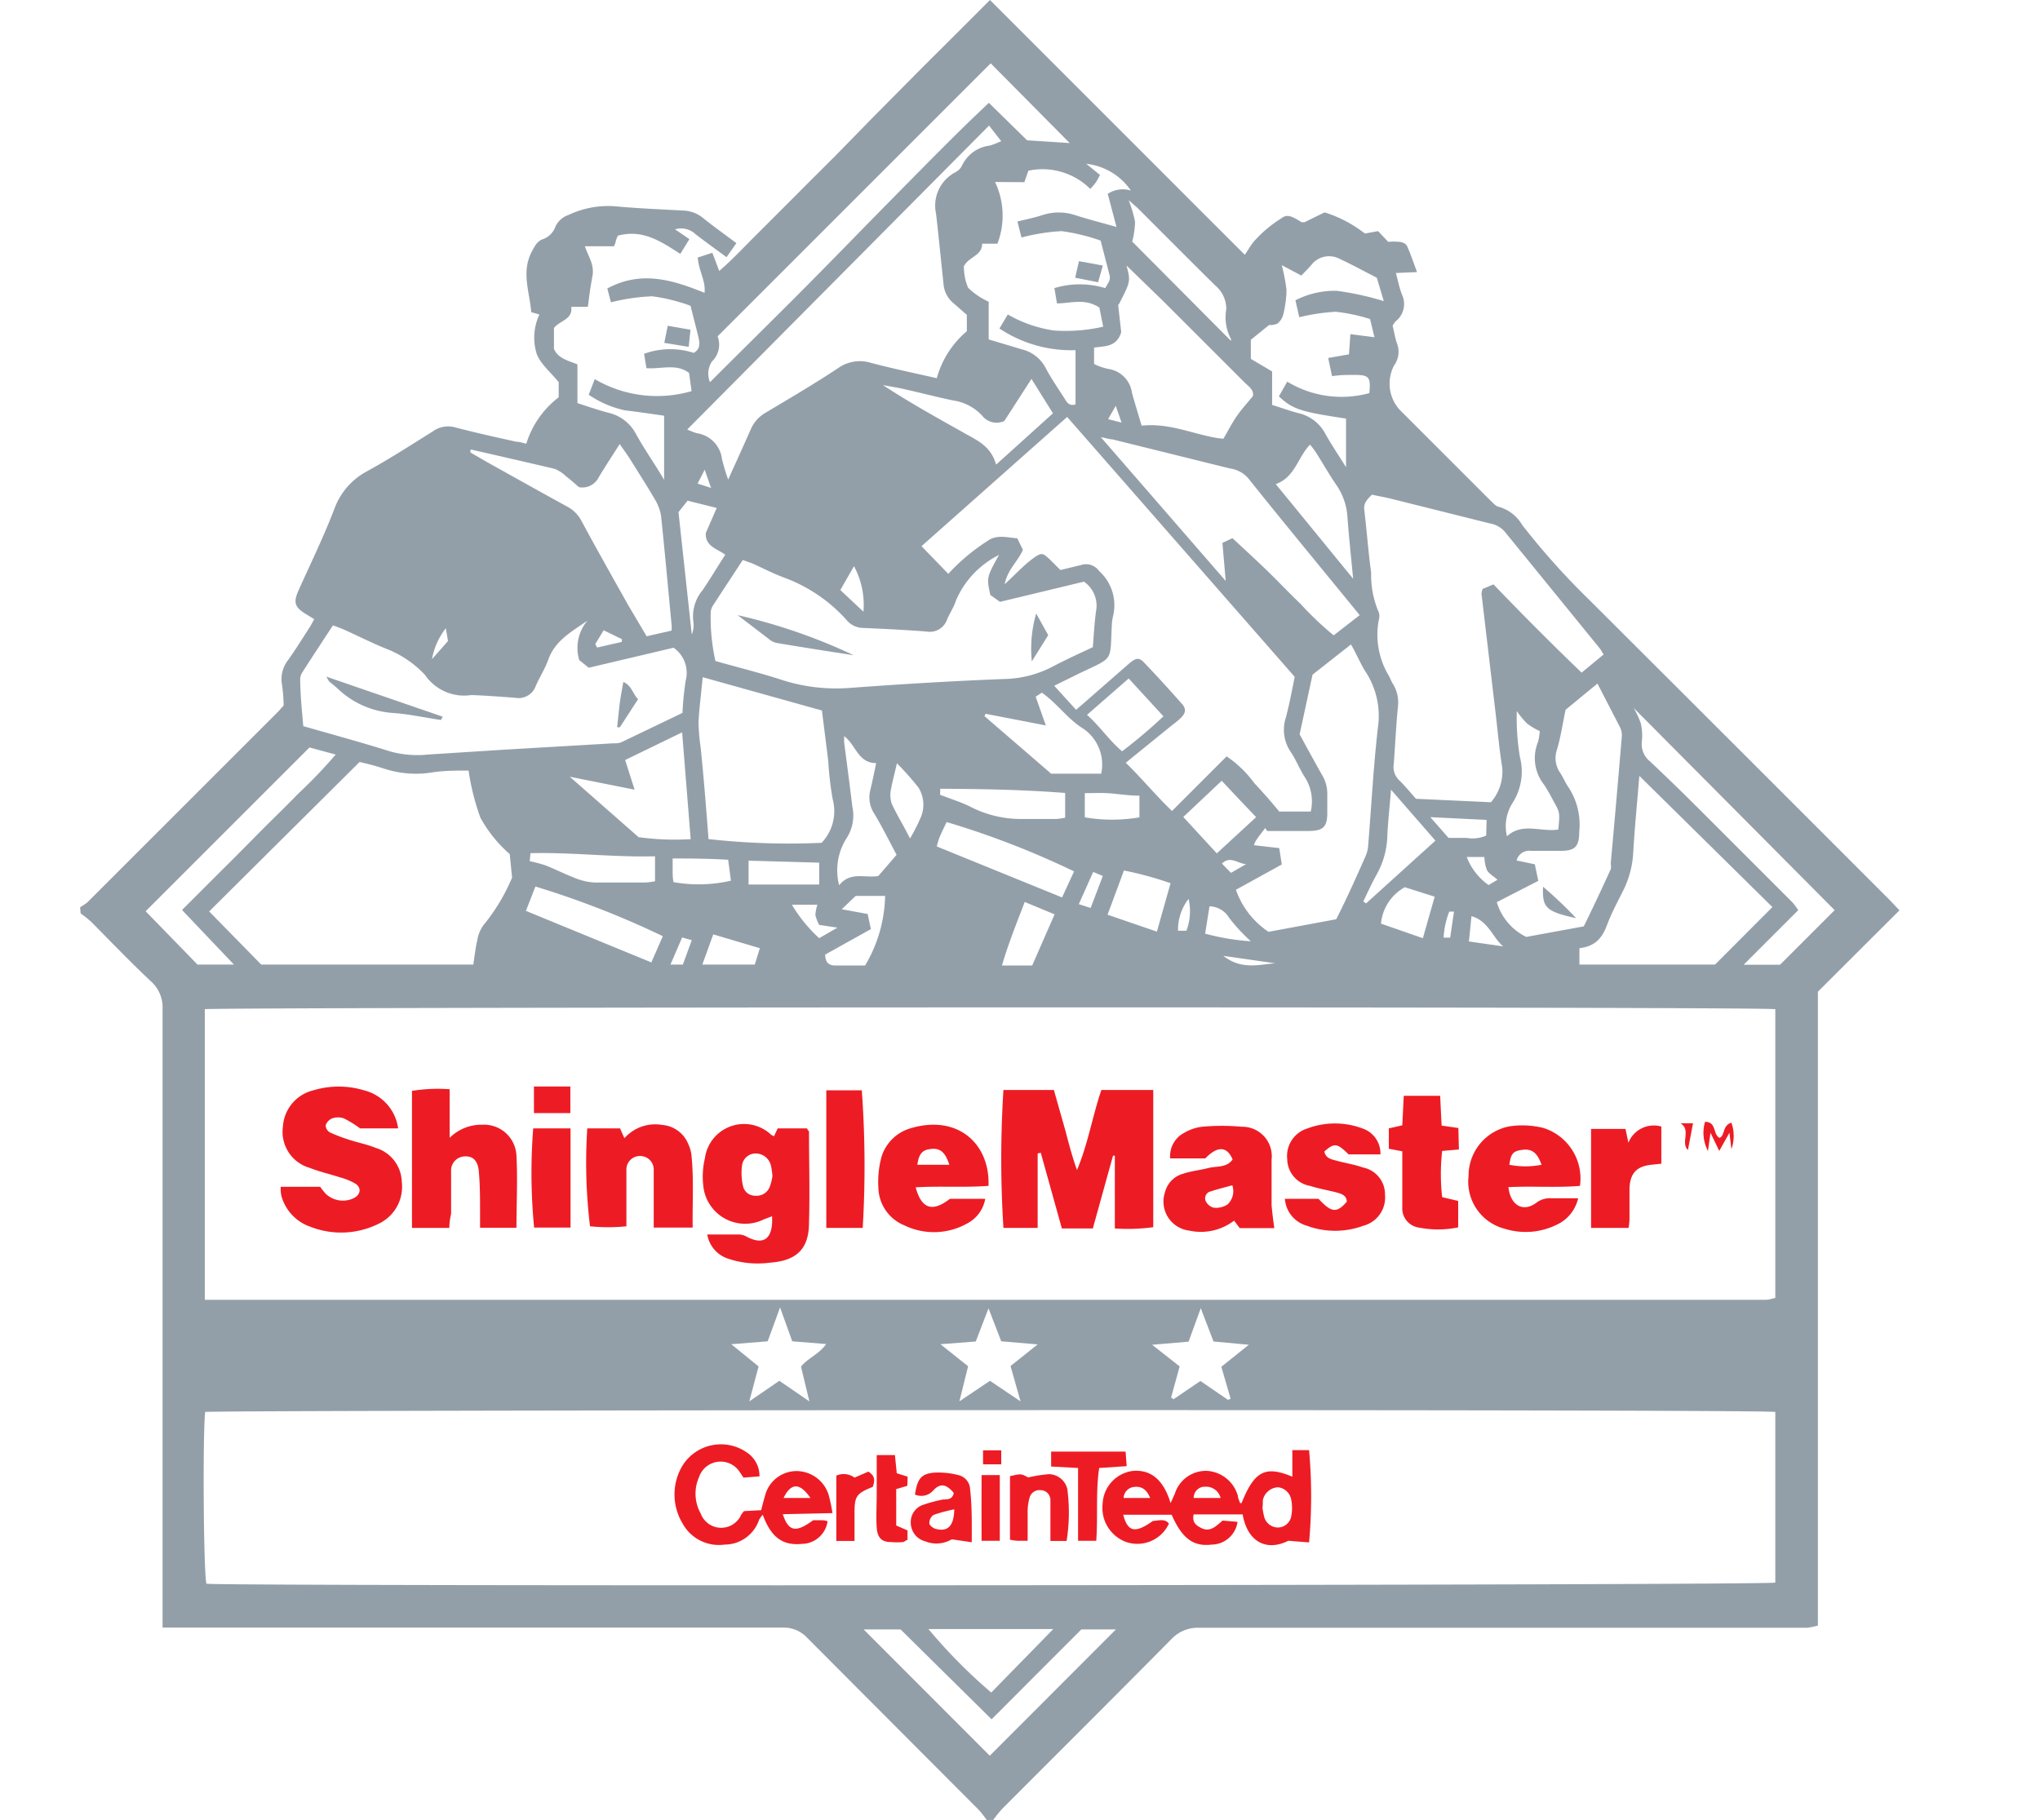 <svg xmlns="http://www.w3.org/2000/svg" viewBox="0 0 112.06 100"><defs><style>.cls-1{fill:#284053;opacity:0.5;}.cls-2{fill:#ed1c24;}.cls-3{fill:none;}</style></defs><title>certainteed</title><g id="Layer_2" data-name="Layer 2"><g id="Layer_1-2" data-name="Layer 1"><path class="cls-1" d="M4.4,49.85a3.51,3.51,0,0,0,.4-.27L15.28,39.1c.1-.1.18-.21.3-.33a8.77,8.77,0,0,0-.09-1.15,1.7,1.7,0,0,1,.32-1.33c.42-.59.8-1.2,1.19-1.81.09-.13.16-.28.26-.46l-.44-.27c-.62-.37-.72-.64-.43-1.29.68-1.52,1.41-3,2-4.56a3.81,3.81,0,0,1,1.76-2c1.24-.68,2.43-1.45,3.63-2.2a1.43,1.43,0,0,1,1.25-.21c1.1.29,2.21.53,3.32.78.19,0,.38.07.56.11a5.09,5.09,0,0,1,1.78-2.55V21c-.46-.57-1-1-1.21-1.56a3,3,0,0,1,.15-2.16l-.45-.13c-.08-1.1-.57-2.22.05-3.36.15-.27.28-.55.6-.65a1.13,1.13,0,0,0,.68-.69,1.23,1.23,0,0,1,.72-.64,5.09,5.09,0,0,1,2.5-.48c1.27.12,2.54.17,3.82.24a1.8,1.8,0,0,1,1.06.4c.58.47,1.19.9,1.84,1.39l-.54.77c-.6-.44-1.16-.84-1.7-1.26a1.16,1.16,0,0,0-1.13-.27l.79.54-.5.81c-1.06-.68-2.06-1.37-3.43-1l-.11.26c0,.1-.06.21-.1.32H32.13c.18.57.54,1,.41,1.67s-.17,1.09-.25,1.66h-.91c.09.71-.62.74-.95,1.16v1.15c.23.53.77.64,1.29.85v2.13c.59.19,1.16.39,1.74.54a2.27,2.27,0,0,1,1.46,1.13c.45.82,1,1.6,1.56,2.54V22.84c-.73-.1-1.43-.21-2.14-.29a5.66,5.66,0,0,1-2-.86l.33-.86a6.76,6.76,0,0,0,5.32.66l-.14-1c-.71-.53-1.51-.2-2.34-.26l-.13-.79a4.2,4.2,0,0,1,2.73-.05c.38-.22.33-.55.25-.89-.13-.53-.27-1.07-.43-1.7a9.93,9.93,0,0,0-2.1-.52,11.21,11.21,0,0,0-2.27.33l-.2-.76c1.86-1,3.57-.48,5.34.24.08-.65-.33-1.23-.37-1.94l.8-.26.38,1c.77-.67,1.43-1.39,2.13-2.08l2.12-2.12c.7-.71,1.41-1.41,2.12-2.12L48,6.4,50.1,4.28c.7-.71,1.41-1.41,2.12-2.12L54.38,0l7,7c2.31,2.31,4.61,4.62,7,7,.2-.3.32-.51.47-.7A6.84,6.84,0,0,1,70.38,12c.31-.23.51-.17,1.12.21l.16,0,1.1-.54a6.82,6.82,0,0,1,2,1l.22.16.72-.13.56.59a3,3,0,0,1,.6,0c.15,0,.37.1.42.21.2.43.35.89.56,1.45L76.68,15c.1.38.18.78.32,1.16a1.21,1.21,0,0,1-.34,1.5,1.09,1.09,0,0,0-.16.24c.08.32.13.68.25,1a1.28,1.28,0,0,1-.17,1.18,2.14,2.14,0,0,0,.3,2.43l5,5c.14.13.29.31.46.34a2.16,2.16,0,0,1,1.28,1A40.55,40.55,0,0,0,87.34,33q8.2,8.18,16.38,16.37c.21.21.41.43.62.65l-4.48,4.47V89.32a5.48,5.48,0,0,1-.58.12c-.22,0-.44,0-.67,0q-16.36,0-32.73,0a2,2,0,0,0-1.53.62c-3.08,3.12-6.19,6.21-9.29,9.32a7.79,7.79,0,0,0-.51.63h-.34a6.26,6.26,0,0,0-.45-.57Q49.05,94.72,44.35,90A1.76,1.76,0,0,0,43,89.43c-5.74,0-11.48,0-17.23,0H9.93c-.32,0-.64,0-1,0V88.32q0-16.44,0-32.87a1.92,1.92,0,0,0-.64-1.53C7.15,52.85,6.08,51.73,5,50.64a6.26,6.26,0,0,0-.57-.45Zm93.12,5.6c-1.22-.15-85.65-.11-86.27,0V71.42c.43,0,.81,0,1.19,0H96.3c.23,0,.45,0,.67,0s.36-.07.55-.1Zm0,22.13c-1.42-.16-85.66-.1-86.25,0-.14,1.25-.09,8.86.07,9.44,1.22.15,85.57.09,86.18-.06ZM61.84,41.91c.92.9,1.67,1.82,2.54,2.65,1-1,2-2,3-3a6.1,6.1,0,0,1,1.52,1.47c.47.5.91,1,1.37,1.56H72a2.44,2.44,0,0,0-.32-1.88c-.29-.44-.48-.95-.77-1.38a2.16,2.16,0,0,1-.28-1.89c.2-.75.34-1.51.49-2.25L58.62,22.91l-8,7.1,1.47,1.52a10.93,10.93,0,0,1,2.16-1.81c.49-.36,1.06-.19,1.63-.14l.31.63c-.28.65-.84,1.07-1,1.89.58-.53,1-1,1.52-1.39s.57-.31.93,0l.61.61,1.12-.27a.87.87,0,0,1,1,.32,2.53,2.53,0,0,1,.77,2.49,2.87,2.87,0,0,0-.07.58c-.1,1.94.12,1.65-1.76,2.55l-1.4.69L59.11,39l.43-.37L62,36.48c.39-.34.57-.37.85-.07.71.74,1.4,1.5,2.08,2.27.25.28.2.52-.09.79a5.19,5.19,0,0,1-.45.37ZM11.49,50.08,14.35,53H26c.07-.48.12-.92.22-1.35a1.93,1.93,0,0,1,.34-.82,10.54,10.54,0,0,0,1.57-2.61L28,46.93a7.34,7.34,0,0,1-1.61-2,12.92,12.92,0,0,1-.65-2.59c-.66,0-1.33,0-2,.1a5.54,5.54,0,0,1-2.62-.2,14.12,14.12,0,0,0-1.37-.37Zm70.41-6a2.57,2.57,0,0,0,.62-1.9c-.17-1.06-.26-2.14-.39-3.21l-.75-6.35a1.58,1.58,0,0,1,.06-.26l.6-.25c1.59,1.66,3.19,3.26,4.84,4.85l1.21-1c-.1-.15-.15-.25-.21-.33l-5.2-6.39a1.39,1.39,0,0,0-.84-.48l-5.48-1.37c-.34-.08-.69-.14-1-.21-.25.26-.46.45-.42.82.14,1.15.22,2.32.38,3.47a5.14,5.14,0,0,0,.42,2.18.71.71,0,0,1,0,.41,4.35,4.35,0,0,0,.51,3c.1.16.16.35.26.51a1.93,1.93,0,0,1,.28,1.27c-.1,1-.15,2.1-.23,3.15a1,1,0,0,0,.32.9c.31.31.59.65.9,1Zm-27-13.6A5,5,0,0,0,52.51,33c-.11.36-.34.69-.49,1.05a1,1,0,0,1-1.12.65c-1.18-.09-2.38-.15-3.57-.2a1.21,1.21,0,0,1-.85-.46,8.6,8.6,0,0,0-3.4-2.3c-.6-.22-1.17-.52-1.75-.78l-.53-.19c-.55.85-1.1,1.67-1.64,2.51a.78.78,0,0,0-.12.39,10.88,10.88,0,0,0,.26,2.65c1.19.34,2.38.63,3.53,1a9.74,9.74,0,0,0,3.83.48c2.82-.21,5.65-.38,8.47-.49a6,6,0,0,0,2.63-.65c.75-.4,1.53-.75,2.27-1.1.06-.73.09-1.37.18-2a1.59,1.59,0,0,0-.67-1.6l-4.61,1.11-.53-.38C54.19,31.73,54.19,31.73,54.9,30.45ZM16.66,39.9c1.65.47,3.22.9,4.78,1.39a5.53,5.53,0,0,0,2.06.17l4.23-.27,6-.35a.93.93,0,0,0,.41-.06l3.35-1.61a16.17,16.17,0,0,1,.18-1.79A1.68,1.68,0,0,0,37,35.59l-4.66,1.1-.52-.42a2.32,2.32,0,0,1,.45-2.17c-.85.6-1.79,1.09-2.16,2.17-.18.49-.47.94-.68,1.42a1,1,0,0,1-1.13.65c-.8-.06-1.6-.12-2.41-.15a2.6,2.6,0,0,1-2.54-1.1,5.74,5.74,0,0,0-2-1.39c-.82-.32-1.62-.73-2.42-1.09-.2-.09-.4-.16-.64-.25-.59.9-1.15,1.75-1.7,2.61a.69.69,0,0,0-.1.39C16.5,38.19,16.58,39,16.66,39.9Zm37.67-33L37.75,23.6a5.24,5.24,0,0,0,.51.2,1.63,1.63,0,0,1,1.4,1.42A10.17,10.17,0,0,0,40,26.35c.45-1,.85-1.87,1.24-2.76a1.93,1.93,0,0,1,.81-.91c1.36-.81,2.72-1.61,4-2.46a2.06,2.06,0,0,1,1.8-.28c1.22.32,2.46.58,3.61.84a5.15,5.15,0,0,1,1.65-2.58v-.9l-.79-.69a1.5,1.5,0,0,1-.49-1c-.14-1.29-.26-2.57-.41-3.86a2.07,2.07,0,0,1,1.07-2.29.84.84,0,0,0,.35-.35A1.93,1.93,0,0,1,54.37,8c.21-.06.4-.15.63-.24ZM68.88,46.44l1.39.16.14.9-2.52,1.39a4.62,4.62,0,0,0,1.79,2.31l3.72-.69C74,49.33,74.5,48.2,75,47.07a1.73,1.73,0,0,0,.15-.55c.18-2.18.29-4.37.54-6.54a4.42,4.42,0,0,0-.67-3.06c-.29-.45-.51-1-.81-1.51L72.1,37.07l-.71,3.28c.42.76.81,1.49,1.22,2.21a2,2,0,0,1,.3,1.1c0,.34,0,.67,0,1,0,.8-.24,1-1.07,1H69.61l-.11-.16c-.17.22-.34.44-.5.67A1.47,1.47,0,0,0,68.88,46.44Zm-30-.34a39.87,39.87,0,0,0,6.25.21,2.52,2.52,0,0,0,.61-2.4,17.55,17.55,0,0,1-.24-2.06c-.12-1-.24-1.91-.35-2.81l-6.55-1.83c-.08.88-.19,1.68-.23,2.47a11.18,11.18,0,0,0,.12,1.41C38.66,42.74,38.79,44.4,38.92,46.1ZM86.76,53h7.45l3.15-3.16-7.31-7.21c-.12,1.49-.25,2.81-.33,4.13a5.31,5.31,0,0,1-.51,2.08c-.32.65-.67,1.28-.94,2S87.61,52,86.76,52.1ZM60.39,16.9c-.81-.53-1.56-.23-2.33-.23l-.14-.84a4.82,4.82,0,0,1,2.79,0c.29-.48.3-.48.2-.86-.14-.56-.29-1.12-.45-1.75a10.77,10.77,0,0,0-2.14-.52,11,11,0,0,0-2.21.35l-.22-.88c.48-.12.91-.2,1.33-.34a2.92,2.92,0,0,1,1.87,0c.72.23,1.46.42,2.24.64l-.48-1.82a1.51,1.51,0,0,1,1.27-.18A3.41,3.41,0,0,0,59.67,9l.75.61a3,3,0,0,1-.23.42,3.59,3.59,0,0,1-.3.35,3.72,3.72,0,0,0-3.4-1l-.22.63L54.66,10a4.31,4.31,0,0,1,.13,3.39l-.84,0c0,.67-.7.69-1,1.23a2.9,2.9,0,0,0,.23,1.19,4,4,0,0,0,1.13.77v2.07l1.84.55a2,2,0,0,1,1.28,1c.31.59.69,1.14,1.05,1.7.12.2.25.43.6.32V20.7l0-1.46a7.11,7.11,0,0,1-4.18-1.19l.46-.77a7.13,7.13,0,0,0,2.54.88,9.26,9.26,0,0,0,2.7-.21ZM67.7,29.57c.7.65,1.31,1.21,1.91,1.79s1.21,1.23,1.83,1.82a17.64,17.64,0,0,0,1.82,1.73l1.43-1.11c-2.07-2.54-4.11-5-6.13-7.53a1.64,1.64,0,0,0-1-.53l-6.46-1.6c-.15,0-.31-.06-.63-.12l6.86,7.9-.18-2.09Zm14.52,20a3.12,3.12,0,0,0,1.62,1.91L87,50.9c.49-1,1-2.08,1.48-3.14a.83.83,0,0,0,0-.32q.32-3.52.61-7a1,1,0,0,0-.1-.48l-1.24-2.4L86,39c-.17.8-.27,1.52-.48,2.21a1.41,1.41,0,0,0,.18,1.25c.17.26.28.54.46.8a3.73,3.73,0,0,1,.59,2.44c0,.82-.24,1.05-1,1.05l-1.66,0a.71.71,0,0,0-.78.53l1,.21.19.91ZM54.42,3.48l-15,15a1.28,1.28,0,0,1-.31,1.38A1.22,1.22,0,0,0,39,21c1.75-1.75,3.47-3.44,5.17-5.15s3.34-3.41,5-5.09,3.36-3.43,5.15-5.11l2.1,2.06,2.34.15Zm7,13.26.17,1.51c-.25.84-.92.76-1.49.85V20a3.37,3.37,0,0,0,.77.27,1.53,1.53,0,0,1,1.31,1.31c.17.63.37,1.25.53,1.81,1.65-.18,3.05.58,4.49.72.25-.42.46-.84.72-1.22s.57-.72.9-1.12c.08-.35-.24-.54-.47-.77l-4.47-4.47-2-1.94C62.11,15.46,62.11,15.46,61.45,16.74Zm-35.58,8,0,.12.86.5c1.47.82,2.95,1.65,4.43,2.46a1.89,1.89,0,0,1,.81.8c.84,1.56,1.71,3.1,2.58,4.65l1,1.69,1.37-.31a1.77,1.77,0,0,0,0-.33c-.19-2-.37-4-.58-6a2.6,2.6,0,0,0-.36-.92c-.43-.74-.9-1.46-1.35-2.19-.16-.25-.33-.48-.56-.81-.43.68-.81,1.25-1.16,1.84a1,1,0,0,1-1.07.53c-.22-.18-.46-.41-.73-.61a1.88,1.88,0,0,0-.62-.4C28.94,25.4,27.4,25.05,25.87,24.7Zm50.19-8.14-.4-1.34c-.78-.4-1.42-.75-2.09-1.06a1.23,1.23,0,0,0-1.5.35c-.17.2-.36.39-.56.59l-1.07-.57a10.66,10.66,0,0,1,.26,1.36,5.81,5.81,0,0,1-.17,1.31.92.92,0,0,1-.33.54,1,1,0,0,1-.46.08l-1,.81v1.05l1.17.69v1.84c.51.16,1,.33,1.4.44a2.23,2.23,0,0,1,1.53,1.16c.32.57.69,1.12,1.13,1.82V23c-2.52-.38-2.92-.51-3.69-1.22l.46-.81a5.75,5.75,0,0,0,4.51.63c.08-.88,0-1-.83-1-.38,0-.77,0-1.22.07l-.21-1,1.14-.2.08-1.11,1.32.17-.24-1a9.68,9.68,0,0,0-1.89-.4,11.3,11.3,0,0,0-2,.3l-.21-.93a4.71,4.71,0,0,1,2.27-.52A15.77,15.77,0,0,1,76.06,16.56ZM89.74,38.9a4.65,4.65,0,0,1,.39.84,3,3,0,0,1,.06,1,1.21,1.21,0,0,0,.44,1.09c.89.84,1.77,1.69,2.63,2.55l5.18,5.18a3.45,3.45,0,0,1,.34.45l-3,3h2l3-3ZM54.47,94.47l-5-4.94H47.44l6.93,6.94,6.93-6.94H59.4ZM10,50l2.12-2.12c.71-.7,1.41-1.41,2.11-2.12s1.43-1.4,2.12-2.12a27.25,27.25,0,0,0,2.09-2.18L17,41.07l-9,9L10.85,53h2Zm27.47-9.76-3.13,1.52.52,1.63-3.56-.71L35.08,46a14.82,14.82,0,0,0,2.86.11Zm20.27,2.27h2.75a2.39,2.39,0,0,0-.95-2.45c-.89-.54-1.46-1.41-2.31-2l-.34.22.56,1.58-3.31-.64-.06.13Zm-3-17,3.1-2.8-1.18-1.89-1.49,2.31a1,1,0,0,1-1.21-.28A2.7,2.7,0,0,0,52.34,22c-.87-.18-1.73-.41-2.59-.6-.41-.1-.83-.16-1.25-.24,1.42.93,2.87,1.74,4.32,2.55C53.56,24.15,54.41,24.44,54.71,25.51Zm3.12,64H51A29.3,29.3,0,0,0,54.45,93ZM70.08,26.6l4.25,5.2c-.12-1.25-.23-2.29-.31-3.34a3.47,3.47,0,0,0-.59-1.78c-.41-.59-.76-1.22-1.15-1.83a4.23,4.23,0,0,0-.32-.42C71.28,25.14,71.14,26.22,70.08,26.6Zm-24,22.06c.63-.81,1.45-.39,2.17-.53l1-1.16c-.43-.81-.8-1.56-1.23-2.27a1.62,1.62,0,0,1-.22-1.26c.12-.48.22-1,.33-1.51-1,0-1.11-1-1.76-1.48,0,.14,0,.24,0,.33.15,1.18.31,2.36.45,3.54a2.28,2.28,0,0,1-.32,1.74A3.28,3.28,0,0,0,46.1,48.66Zm16.1-35.4,5.44,5.47s0-.07,0-.1A2.53,2.53,0,0,1,67.36,17a1.66,1.66,0,0,0-.59-1.3c-1.44-1.42-2.86-2.85-4.29-4.28L62,11a6.84,6.84,0,0,1,.35,1.19A5,5,0,0,1,62.2,13.26ZM58.34,49.31,59,47.88a46.91,46.91,0,0,0-7-2.71c-.15.31-.28.58-.4.86a4.43,4.43,0,0,0-.14.48Zm-29.45.74,6.89,2.83.63-1.44a49.45,49.45,0,0,0-7-2.73ZM52.7,77l1.68-1.13L56.06,77l-.55-1.94L57,73.87l-2-.17-.7-1.81-.7,1.82-1.94.15,1.52,1.21Zm-8.24,0L44,75.09c.4-.49,1-.68,1.38-1.24l-1.86-.15-.67-1.86-.68,1.86-2,.16,1.5,1.22L41.16,77l1.65-1.13Zm23-.08.14-.07-.51-1.75,1.51-1.21-1.94-.18-.7-1.83-.67,1.84-2,.17,1.51,1.19-.47,1.71.14.09,1.47-1ZM85.6,45.58c.09-.94.09-.94-.28-1.59a9.34,9.34,0,0,0-.5-.87,2.35,2.35,0,0,1-.34-2.34,2.77,2.77,0,0,0,.1-.61,3.42,3.42,0,0,1-.7-.42,4.6,4.6,0,0,1-.56-.68,13,13,0,0,0,.17,2.52,3.2,3.2,0,0,1-.41,2.54,2.37,2.37,0,0,0-.3,1.82C83.63,45.17,84.64,45.73,85.6,45.58ZM29.1,47.32a7.78,7.78,0,0,1,.87.23c.57.23,1.11.5,1.68.72a3.26,3.26,0,0,0,1,.22c.94,0,1.88,0,2.83,0a3.35,3.35,0,0,0,.5-.07V47.05c-2.33.06-4.58-.23-6.84-.17Zm22.54-3.65c.62.24,1.14.4,1.63.64A6.09,6.09,0,0,0,56,45c.66,0,1.32,0,2,0a3.7,3.7,0,0,0,.51-.07V43.57c-2.31-.18-4.56-.22-6.86-.23ZM39.84,30.48c-.47-.34-1.11-.47-1.07-1.19l.6-1.38-1.6-.4-.5.63L38,34.86a1.32,1.32,0,0,0,.09-.67,2.25,2.25,0,0,1,.51-1.77C39,31.83,39.38,31.19,39.84,30.48ZM62,37.28l-2.29,2c.71.62,1.2,1.39,1.93,2a28.37,28.37,0,0,0,2.27-1.92Zm16.85,8.91-2.44-2.8c-.08,1-.16,1.71-.2,2.48A4.6,4.6,0,0,1,75.65,48c-.28.5-.51,1-.76,1.53l.15.11ZM69,44.9l-.95-1-.94-1L65,44.89l1.84,2ZM64.3,48.53a18.87,18.87,0,0,0-2.56-.7l-.9,2.43,2.71.93ZM47.52,53.05a7.74,7.74,0,0,0,1.1-3.82H47l-.76.73,1.42.26.18.83-2.51,1.4c0,.45.22.6.55.6Zm9.18,0,1.23-2.81-1.64-.68c-.45,1.18-.9,2.28-1.25,3.49Zm20.47-4.3a2.54,2.54,0,0,0-1.31,2l2.3.8.65-2.28ZM41.12,47.29V48.6H45V47.4Zm18.47-3.71v1.33a8.93,8.93,0,0,0,3,0V43.72c-.63,0-1.21-.11-1.79-.14C60.46,43.56,60.07,43.58,59.59,43.58ZM49.27,41.94c-.12.53-.25,1-.33,1.44a1.54,1.54,0,0,0,.05.8c.29.61.64,1.18,1,1.89a9.8,9.8,0,0,0,.61-1.21,1.78,1.78,0,0,0-.15-1.59A15.86,15.86,0,0,0,49.27,41.94ZM40,47.24c-1.05-.06-2-.07-3.05-.07,0,.29,0,.48,0,.67s0,.43.05.63a7.91,7.91,0,0,0,3.15-.08Zm1.74,4.86-2.56-.76L38.58,53h2.88Zm39.92-7.05-3.09-.15,1,1.14c.38,0,.71,0,1,0a1.83,1.83,0,0,0,1.07-.13ZM66.2,51.3a12.76,12.76,0,0,0,2.51.42,9.84,9.84,0,0,1-1.2-1.3,1.28,1.28,0,0,0-1.07-.62ZM43.5,49.71A8.09,8.09,0,0,0,45,51.55l1-.58L45,50.82a2.15,2.15,0,0,1-.21-.54,2.3,2.3,0,0,1,.11-.57ZM82.57,52c-.59-.5-.8-1.39-1.74-1.66l-.14,1.39ZM47.43,33.61a4.48,4.48,0,0,0-.52-2.5l-.75,1.31ZM80.57,47.09a3.37,3.37,0,0,0,1.2,1.54l.49-.29c-.21-.19-.46-.32-.58-.53a2.19,2.19,0,0,1-.14-.72Zm-20.66,2.8.67-1.76-.53-.22-.79,1.77ZM37.47,51.51,36.83,53h.68L38,51.66Zm27.82-2.12a2.77,2.77,0,0,0-.58,1.75l.46,0A3,3,0,0,0,65.29,49.39Zm-32.59-14,.1.19,1.36-.31v-.15l-1-.49ZM67.2,52.52c1,.78,1.93.48,2.85.41Zm-42.71-18a3.83,3.83,0,0,0-.76,1.7l.88-1ZM79.87,50.09l-.26,0a4.51,4.51,0,0,0-.31,1.43h.36ZM67.12,47.45l.5.51.83-.48C68,47.46,67.59,47,67.12,47.45ZM39.06,26.81l-.35-1-.39.76Zm22.55-3.59-.32-.92-.42.73Z"/><path class="cls-1" d="M36.49,18.84l.19-.94,1.25.22-.1.94Z"/><path class="cls-2" d="M57,63.38v4.09H55.12a59.81,59.81,0,0,1,0-7.58h2.77l.63,2.22c.19.73.38,1.45.64,2.18.6-1.41.84-2.93,1.34-4.4h2.85v7.54a10.44,10.44,0,0,1-2.11.07v-4h-.1l-1.11,4H58.33l-1.16-4.16Z"/><path class="cls-2" d="M15.42,65.21h2.17a3.28,3.28,0,0,0,.32.4,1.37,1.37,0,0,0,1.55.21c.36-.2.4-.57.05-.79a3.44,3.44,0,0,0-.84-.34c-.55-.18-1.13-.31-1.66-.52a2.06,2.06,0,0,1-1.47-2.26,2.19,2.19,0,0,1,1.67-2,4.82,4.82,0,0,1,2.79,0A2.5,2.5,0,0,1,21.87,62H19.78a6.27,6.27,0,0,0-.89-.55,1,1,0,0,0-.64,0,.64.64,0,0,0-.36.38.46.46,0,0,0,.23.39,9.09,9.09,0,0,0,1.17.44c.44.14.91.23,1.34.41a2,2,0,0,1,1.44,1.86,2.25,2.25,0,0,1-1.29,2.32,4.63,4.63,0,0,1-3.72.16,2.49,2.49,0,0,1-1.6-1.69A2,2,0,0,1,15.42,65.21Z"/><path class="cls-2" d="M38.85,67.83c.66,0,1.21,0,1.76,0a1,1,0,0,1,.46.15c.8.4,1.27.15,1.34-.74a4.1,4.1,0,0,0,0-.41l-.45.17a2.31,2.31,0,0,1-3.33-1.87,4.32,4.32,0,0,1,.09-1.48,2.17,2.17,0,0,1,3.64-1.3.79.79,0,0,0,.16.08l.2-.43h1.62c0,.09.1.13.1.18,0,1.66.05,3.32,0,5,0,1.47-.71,2.1-2.16,2.2A5.06,5.06,0,0,1,40,69.16,1.69,1.69,0,0,1,38.85,67.83Zm3.58-3.2a3.54,3.54,0,0,0-.09-.62.86.86,0,0,0-.86-.63.75.75,0,0,0-.72.67,3.13,3.13,0,0,0,.06,1.14.67.67,0,0,0,.67.51.77.77,0,0,0,.79-.48A2.84,2.84,0,0,0,42.43,64.63Z"/><path class="cls-2" d="M24.68,67.47H22.63V59.94a8.79,8.79,0,0,1,2.07-.09v2.67a2.46,2.46,0,0,1,1.79-.72,1.78,1.78,0,0,1,1.88,1.72c.07,1.29,0,2.59,0,3.94h-2c0-.29,0-.58,0-.88,0-.74,0-1.49-.07-2.24-.06-.58-.33-.82-.76-.8a.77.77,0,0,0-.76.82c0,.78,0,1.55,0,2.33C24.71,67,24.69,67.22,24.68,67.47Z"/><path class="cls-2" d="M70,67.48h-1.9l-.31-.41a3,3,0,0,1-2.45.55A1.61,1.61,0,0,1,64,65.49a1.4,1.4,0,0,1,1-1c.44-.15.91-.19,1.37-.31s1,0,1.34-.47c-.31-.74-.84-.75-1.5-.06H64.28a1.44,1.44,0,0,1,.76-1.4,2.52,2.52,0,0,1,1-.34,12,12,0,0,1,2.16,0,1.62,1.62,0,0,1,1.65,1.81c0,.83,0,1.66,0,2.5C69.88,66.58,69.93,67,70,67.48Zm-2.28-2.36c-.43.12-.82.21-1.2.34a.39.39,0,0,0-.3.51.69.69,0,0,0,.45.39,1.18,1.18,0,0,0,.76-.18A1,1,0,0,0,67.69,65.12Z"/><path class="cls-2" d="M32.26,62h1.8l.24.54a2.26,2.26,0,0,1,2.07-.73,1.69,1.69,0,0,1,1.45,1.08,1.88,1.88,0,0,1,.16.56c.14,1.32.05,2.64.07,4H35.91c0-.65,0-1.28,0-1.91,0-.42,0-.84,0-1.25a.74.74,0,0,0-.72-.77.74.74,0,0,0-.78.78c0,.7,0,1.39,0,2.08v1a9.75,9.75,0,0,1-2,0A29,29,0,0,1,32.26,62Z"/><path class="cls-2" d="M86.69,65.84A2.11,2.11,0,0,1,85.5,67.3a3.85,3.85,0,0,1-2.83.22,2.67,2.67,0,0,1-2-2.9,2.76,2.76,0,0,1,2.24-2.73,4.76,4.76,0,0,1,1.88.09,2.91,2.91,0,0,1,2,3.18c-1.3.11-2.62,0-3.93.07.11,1,.8,1.4,1.53.86a1.22,1.22,0,0,1,.83-.25ZM82.91,64a4.59,4.59,0,0,0,1.77,0c-.24-.67-.53-.89-1.06-.82S83,63.4,82.91,64Z"/><path class="cls-2" d="M54.3,65.16c-1.36.1-2.68,0-4,.08.32,1.2.93,1.37,1.88.63h1.94a1.89,1.89,0,0,1-1,1.36,3.73,3.73,0,0,1-3.44.1,2.29,2.29,0,0,1-1.43-2.08,5.17,5.17,0,0,1,.18-1.71A2.36,2.36,0,0,1,50,62C52.61,61.21,54.39,62.85,54.3,65.16ZM52.15,64c-.23-.7-.51-.92-1-.87s-.67.26-.76.87Z"/><path class="cls-2" d="M70.58,65.87h1.85c.7.76,1,.8,1.55.16,0-.37-.34-.45-.64-.53-.46-.11-.93-.2-1.38-.34a1.51,1.51,0,0,1-1.25-1.46A1.58,1.58,0,0,1,71.83,62a4.3,4.3,0,0,1,3,0,1.45,1.45,0,0,1,1,1.43H74.08c-.64-.63-.78-.64-1.33-.16.07.38.39.43.68.51.48.13,1,.21,1.44.37a1.5,1.5,0,0,1,1.21,1.5,1.6,1.6,0,0,1-1.19,1.7,4.47,4.47,0,0,1-3.1,0A1.66,1.66,0,0,1,70.58,65.87Z"/><path class="cls-2" d="M80.14,63.16l-.92.08a11.35,11.35,0,0,0,0,2.54l.88.21v1.45a5.54,5.54,0,0,1-2.22,0,1.06,1.06,0,0,1-.85-1.1c0-.69,0-1.39,0-2.08v-1l-.74-.14V62l.74-.17.08-1.62h2l.08,1.64.92.13Z"/><path class="cls-2" d="M47.39,67.47h-2V59.91h1.95A57.57,57.57,0,0,1,47.39,67.47Z"/><path class="cls-2" d="M91.26,61.9c0,.28,0,.52,0,.76,0,.42,0,.83,0,1.28l-.46.05c-.86.07-1.25.43-1.29,1.3,0,.58,0,1.16,0,1.74a4.24,4.24,0,0,1-.05.44H87.4c0-1.81,0-3.59,0-5.44h1.89l.16.76A1.5,1.5,0,0,1,91.26,61.9Z"/><path class="cls-2" d="M29.29,62h2.05v5.45h-2A31.17,31.17,0,0,1,29.29,62Z"/><path class="cls-2" d="M31.33,61.16h-2V59.7h2Z"/><path class="cls-2" d="M95.11,61.69a2.18,2.18,0,0,1,0,1.45l-.11-.9-.56,1-.48-1-.14,1a2.14,2.14,0,0,1-.16-1.6c.64,0,.42.67.79.88C94.76,62.43,94.6,61.83,95.11,61.69Z"/><path class="cls-2" d="M92.31,61.72H93l-.28,1.47C92.3,62.79,92.92,62.08,92.31,61.72Z"/><path class="cls-2" d="M64.21,83.72a1.91,1.91,0,0,1-2.37,1,2,2,0,0,1-1.27-2.11,1.9,1.9,0,0,1,1.67-1.79c1-.08,1.69.52,2.06,1.77.1-.21.17-.37.24-.53a1.79,1.79,0,0,1,1.78-1.24A1.88,1.88,0,0,1,68,82.2c0,.13.08.26.12.39l.08,0c.7-1.75,1.3-2.08,2.79-1.45V79.68l.92,0a28.48,28.48,0,0,1,0,5.07l-1.14-.09c-1.18.59-2.24.09-2.51-1.45H65.57c-.1.44.14.61.42.75.5.25.82-.12,1.17-.41l.82.07a1.45,1.45,0,0,1-1.42,1.25c-1,.12-1.62-.32-2.2-1.64H61.7c.26,1,.7,1,1.63.34C63.61,83.56,64,83.42,64.21,83.72Zm5.14-.87a4.46,4.46,0,0,0,.09.48.79.79,0,0,0,.71.6.75.75,0,0,0,.78-.62,2.28,2.28,0,0,0,0-.9.83.83,0,0,0-.73-.69.9.9,0,0,0-.83.7C69.37,82.56,69.37,82.7,69.35,82.85Zm-2.3-.54a.82.82,0,0,0-.84-.62.61.61,0,0,0-.64.62Zm-3.87,0c-.19-.47-.47-.65-.86-.61a.64.64,0,0,0-.6.61Z"/><path class="cls-2" d="M43,83.2c.33,1,.75,1,1.67.33.11,0,.25,0,.38,0s.27,0,.41.06a1.44,1.44,0,0,1-1.41,1.24c-1.05.11-1.7-.36-2.15-1.6a1.85,1.85,0,0,0-.2.27,2,2,0,0,1-1.9,1.37,2.27,2.27,0,0,1-2.31-1.17,3.08,3.08,0,0,1,0-3.17A2.49,2.49,0,0,1,41,79.79a1.55,1.55,0,0,1,.72,1.33l-.88.07-.2-.3a1.25,1.25,0,0,0-2.24.27,2.23,2.23,0,0,0,.09,2,1.2,1.2,0,0,0,2.22.08,1.3,1.3,0,0,1,.16-.21l.94-.05c.07-.26.13-.52.21-.78a1.79,1.79,0,0,1,1.68-1.37,1.86,1.86,0,0,1,1.82,1.31,9.52,9.52,0,0,1,.21,1Zm1.52-.89c-.59-.86-1.07-.84-1.48,0Z"/><path class="cls-2" d="M53.38,84.74l-1.1-.16a1.65,1.65,0,0,1-1.46.11,1.06,1.06,0,0,1-.79-1,1,1,0,0,1,.66-1,8.39,8.39,0,0,1,1.12-.3c.23,0,.52,0,.58-.36-.4-.48-.74-.56-1.13-.13a.87.87,0,0,1-1,.22c.13-.84.32-1.12,1-1.2a4.32,4.32,0,0,1,1.38.13.83.83,0,0,1,.65.79C53.4,82.78,53.38,83.73,53.38,84.74Zm-1-1.8a8.38,8.38,0,0,0-1.1.3.54.54,0,0,0-.23.46c0,.1.19.26.33.3C52.06,84.19,52.4,83.85,52.42,82.94Z"/><path class="cls-2" d="M58.59,84.67H57.7V83.16c0-.25,0-.5,0-.74a.54.54,0,0,0-.53-.54.56.56,0,0,0-.62.44,2.62,2.62,0,0,0-.1.73c0,.52,0,1,0,1.61-.23,0-.38,0-.54,0a2.59,2.59,0,0,1-.43-.06V81.11c.61-.14.61-.14,1,.07A7.49,7.49,0,0,1,57.63,81a1.06,1.06,0,0,1,1,.82A9.88,9.88,0,0,1,58.59,84.67Z"/><path class="cls-2" d="M60.22,84.66h-1v-4l-1.48-.08,0-.82h4.09l.06.8-1.51.1C60.18,81.94,60.32,83.27,60.22,84.66Z"/><path class="cls-2" d="M49.84,81.64l-.61.18v2l.62.27,0,.53c-.1,0-.17.11-.24.11a3.75,3.75,0,0,1-.67,0c-.52,0-.74-.25-.78-.78s0-1.33,0-2,0-1.31,0-2l1,0,.1,1,.6.19Z"/><path class="cls-2" d="M47.94,81.7c-.93.37-1,.53-1,1.48,0,.47,0,.93,0,1.49l-1,0V81.08a1,1,0,0,1,1,.11l.76-.33C48.09,81.11,48.06,81.37,47.94,81.7Z"/><path class="cls-2" d="M53.92,81.05h1v3.61h-1C53.91,83.48,53.92,82.3,53.92,81.05Z"/><path class="cls-2" d="M54,80.46v-.77h1v.77Z"/><path class="cls-1" d="M46.89,36c-1.39-.21-2.78-.43-4.16-.66a1,1,0,0,1-.38-.14l-1.83-1.4A31,31,0,0,1,46.89,36Z"/><path class="cls-1" d="M56.68,36.34a6.92,6.92,0,0,1,.24-2.63l.66,1.19Z"/><path class="cls-1" d="M24.22,39.56c-.89-.13-1.79-.33-2.69-.39a4.86,4.86,0,0,1-3-1.35c-.14-.13-.3-.25-.45-.38a2.73,2.73,0,0,1-.15-.26l6.39,2.2Z"/><path class="cls-1" d="M35.05,38.42l-1,1.54-.15,0c.05-.4.08-.81.13-1.22s.13-.81.21-1.27C34.7,37.66,34.74,38.1,35.05,38.42Z"/><path class="cls-1" d="M60.58,14.59l-.26.92-1.26-.25.21-.91Z"/><path class="cls-1" d="M86.58,50.45c-1.69-.37-1.86-.59-1.82-1.73A23.11,23.11,0,0,1,86.58,50.45Z"/><rect class="cls-3" width="112.06" height="100"/></g></g></svg>